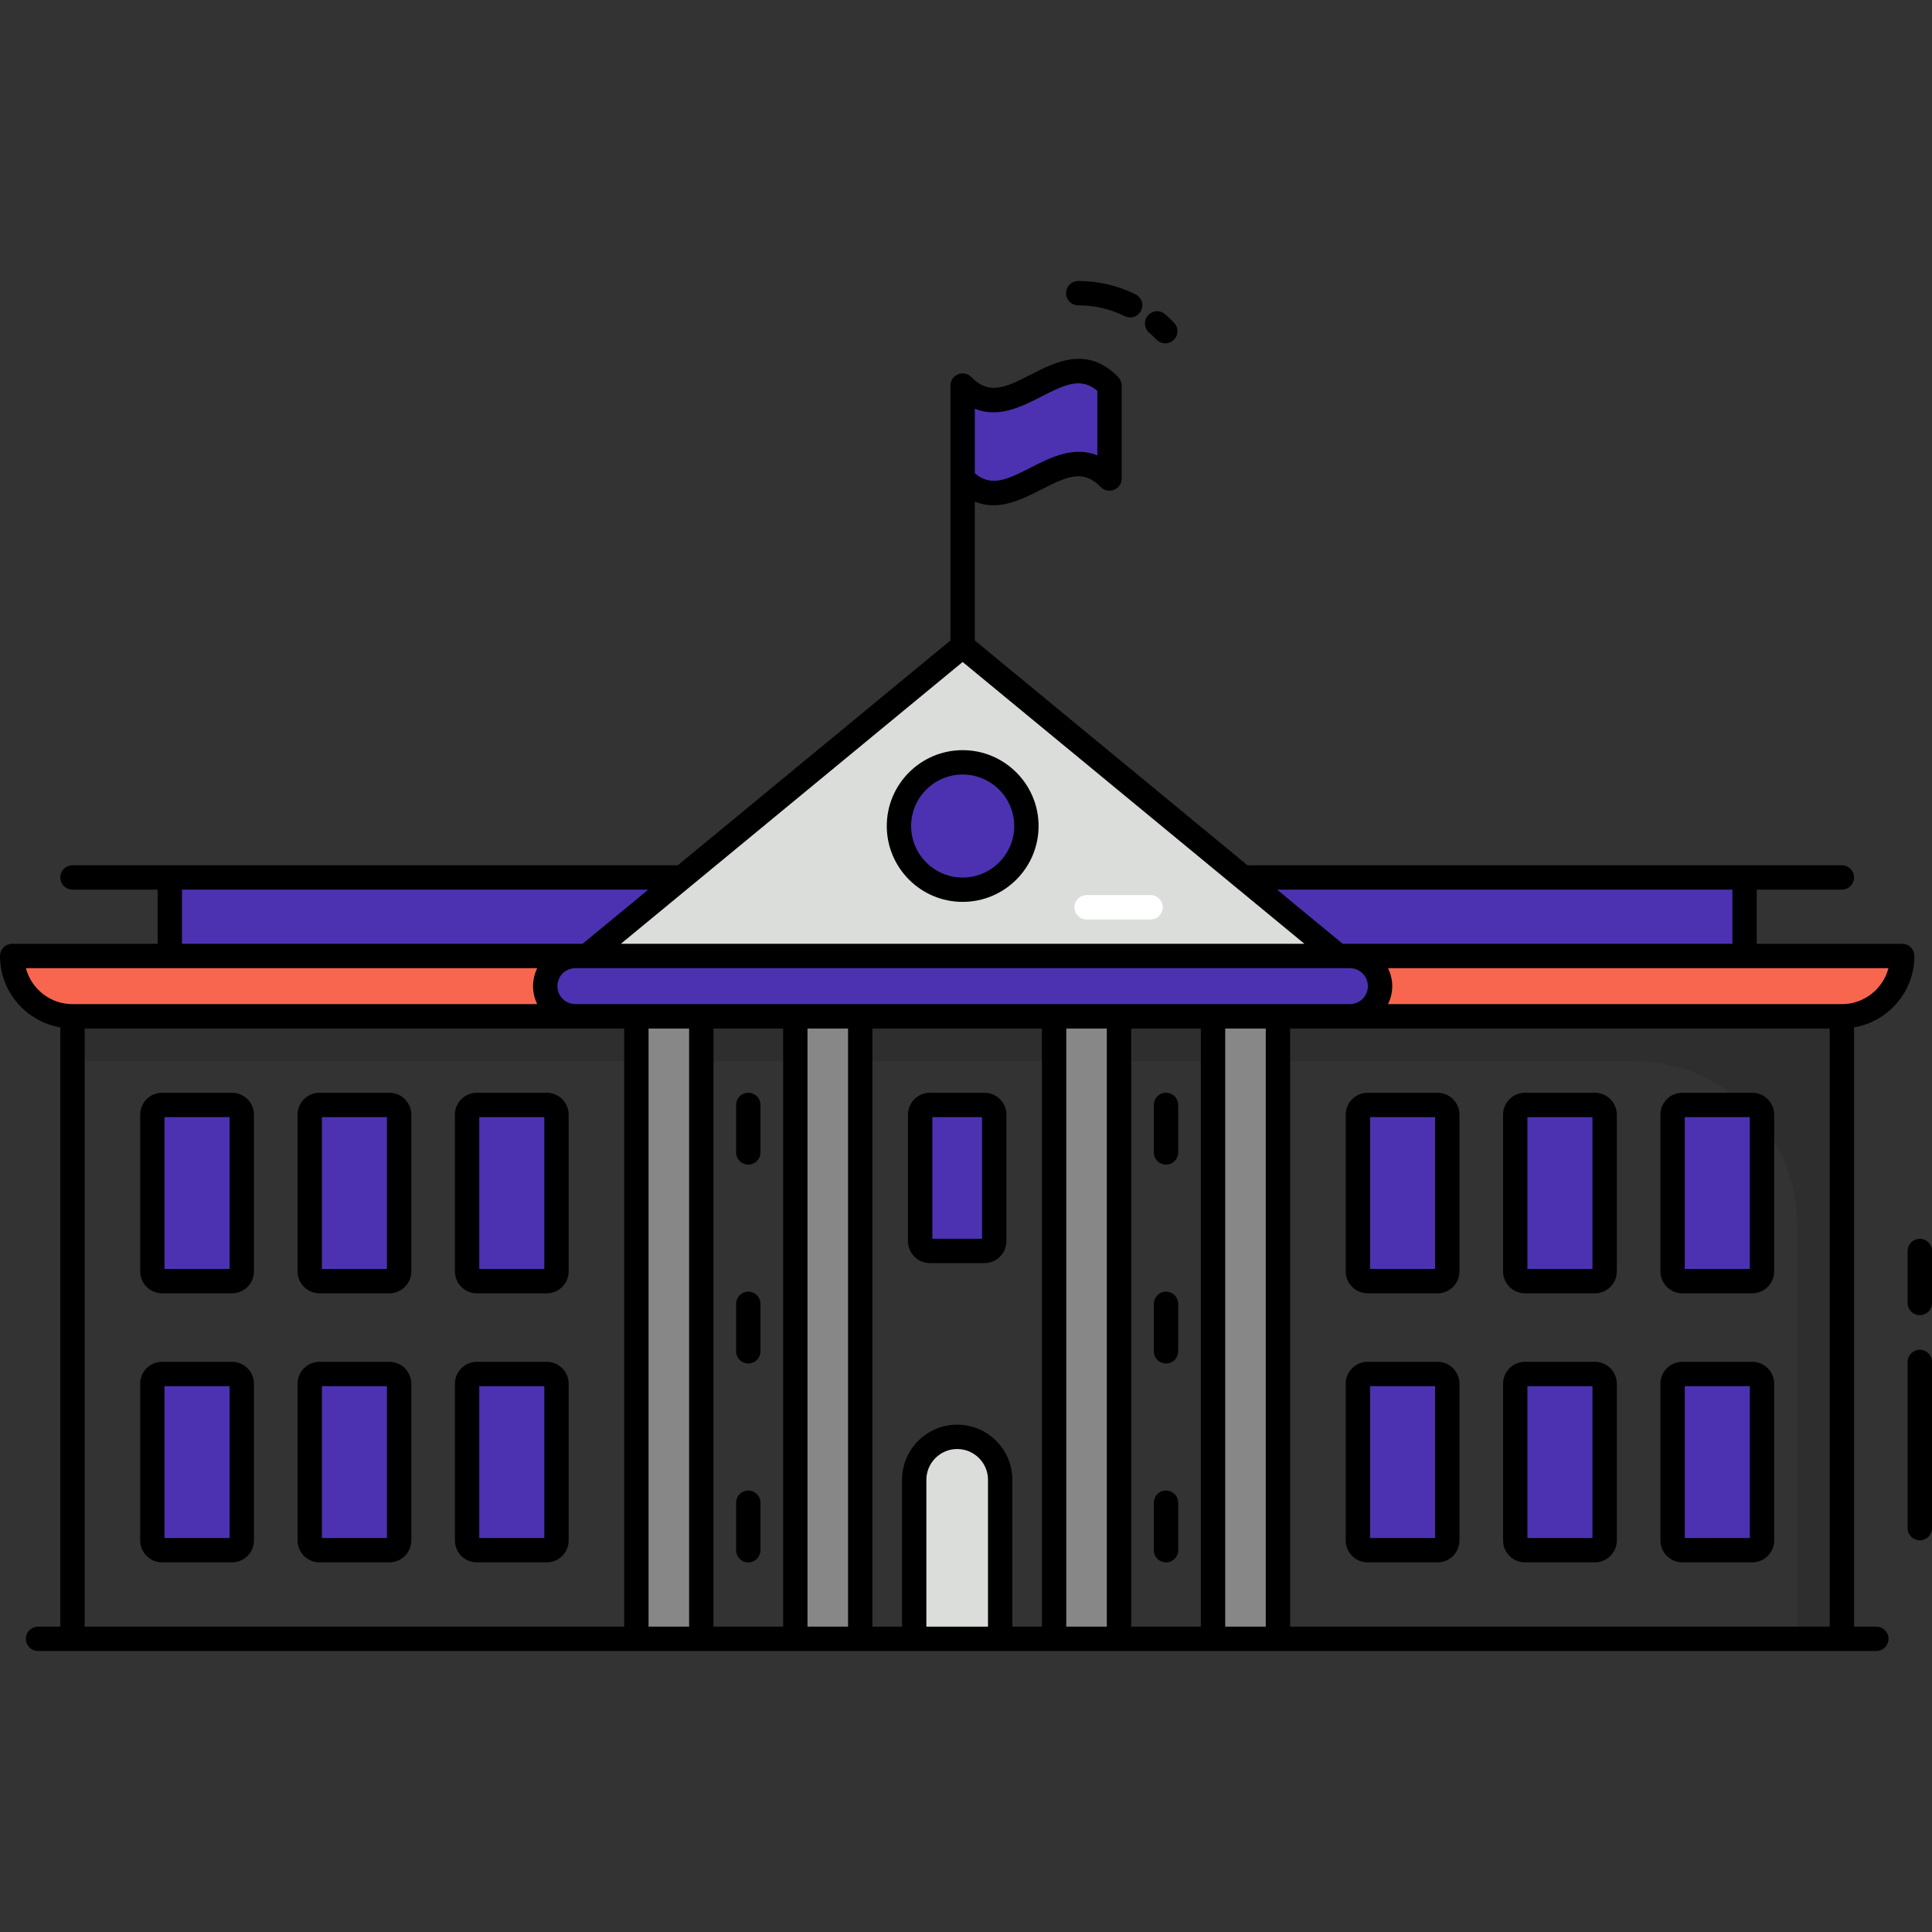 <?xml version="1.0" encoding="UTF-8"?> <svg xmlns="http://www.w3.org/2000/svg" width="537" height="537" viewBox="0 0 537 537" fill="none"><rect x="0" y="0" width="537" height="537" fill="#333333" stroke="none"/><path opacity="0.1" d="M511.953 282.5V455.506H499.523V340.449C499.523 315.292 479.133 294.928 454.003 294.928H20.146V282.499H511.953V282.5Z" fill="black"></path><path d="M528.714 265.715H294.77V282.486H511.944C521.206 282.485 528.714 274.976 528.714 265.715ZM3.385 265.715H237.329V282.486H20.154C10.893 282.485 3.385 274.976 3.385 265.715Z" fill="#F8664F"></path><path d="M276.344 309.825V344.99C276.345 345.346 276.275 345.698 276.139 346.026C276.003 346.355 275.803 346.653 275.552 346.904C275.3 347.156 275.002 347.355 274.673 347.491C274.345 347.627 273.993 347.697 273.637 347.697H258.462C258.106 347.697 257.754 347.627 257.426 347.491C257.097 347.355 256.799 347.156 256.547 346.904C256.296 346.653 256.097 346.355 255.961 346.026C255.825 345.698 255.755 345.346 255.755 344.99V309.825C255.755 309.469 255.825 309.117 255.961 308.789C256.097 308.46 256.296 308.162 256.547 307.91C256.799 307.659 257.097 307.46 257.426 307.324C257.754 307.188 258.106 307.118 258.462 307.118H273.637C273.993 307.118 274.345 307.188 274.673 307.324C275.002 307.46 275.3 307.659 275.552 307.91C275.803 308.162 276.003 308.46 276.139 308.789C276.275 309.117 276.345 309.469 276.344 309.825Z" fill="#4C32B1"></path><path d="M47.197 243.89H484.9V265.716H47.197V243.89Z" fill="#4C32B1"></path><path d="M402.272 309.825V353.383C402.272 353.738 402.202 354.09 402.066 354.419C401.929 354.747 401.73 355.046 401.478 355.297C401.227 355.549 400.928 355.748 400.6 355.884C400.271 356.02 399.919 356.09 399.564 356.09H380.131C379.775 356.09 379.423 356.02 379.095 355.884C378.766 355.748 378.468 355.549 378.216 355.297C377.965 355.046 377.766 354.747 377.63 354.419C377.494 354.09 377.424 353.738 377.424 353.383V309.825C377.424 309.469 377.494 309.117 377.63 308.789C377.766 308.46 377.965 308.162 378.216 307.91C378.468 307.659 378.766 307.46 379.095 307.324C379.423 307.188 379.775 307.118 380.131 307.118H399.564C399.919 307.118 400.271 307.187 400.6 307.323C400.929 307.459 401.227 307.659 401.479 307.91C401.73 308.161 401.93 308.46 402.066 308.789C402.202 309.117 402.272 309.469 402.272 309.825ZM402.272 384.609V428.167C402.272 428.523 402.202 428.875 402.066 429.203C401.929 429.532 401.73 429.83 401.478 430.082C401.227 430.333 400.928 430.533 400.6 430.669C400.271 430.805 399.919 430.874 399.564 430.874H380.131C379.775 430.874 379.423 430.805 379.095 430.669C378.766 430.533 378.468 430.333 378.216 430.082C377.965 429.83 377.766 429.532 377.63 429.203C377.494 428.875 377.424 428.523 377.424 428.167V384.609C377.424 384.254 377.494 383.902 377.63 383.573C377.766 383.245 377.965 382.946 378.216 382.695C378.468 382.444 378.766 382.244 379.095 382.108C379.423 381.972 379.775 381.902 380.131 381.902H399.564C399.919 381.902 400.271 381.972 400.6 382.108C400.929 382.244 401.227 382.443 401.479 382.695C401.73 382.946 401.93 383.245 402.066 383.573C402.202 383.902 402.272 384.254 402.272 384.609ZM446.01 309.825V353.383C446.01 353.738 445.94 354.09 445.804 354.419C445.668 354.747 445.469 355.046 445.217 355.297C444.966 355.549 444.667 355.748 444.339 355.884C444.011 356.02 443.658 356.09 443.303 356.09H423.87C423.515 356.09 423.163 356.02 422.834 355.884C422.506 355.748 422.207 355.549 421.956 355.297C421.704 355.046 421.505 354.747 421.369 354.419C421.233 354.09 421.163 353.738 421.163 353.383V309.825C421.163 309.469 421.233 309.117 421.369 308.789C421.505 308.46 421.704 308.162 421.956 307.91C422.207 307.659 422.506 307.46 422.834 307.324C423.163 307.188 423.515 307.118 423.87 307.118H443.303C443.658 307.118 444.011 307.188 444.339 307.324C444.667 307.46 444.966 307.659 445.217 307.91C445.469 308.162 445.668 308.46 445.804 308.789C445.94 309.117 446.01 309.469 446.01 309.825ZM446.01 384.609V428.167C446.01 428.523 445.94 428.875 445.804 429.203C445.668 429.532 445.469 429.83 445.217 430.082C444.966 430.333 444.667 430.533 444.339 430.669C444.011 430.805 443.658 430.874 443.303 430.874H423.87C423.515 430.874 423.163 430.805 422.834 430.669C422.506 430.533 422.207 430.333 421.956 430.082C421.704 429.83 421.505 429.532 421.369 429.203C421.233 428.875 421.163 428.523 421.163 428.167V384.609C421.163 384.254 421.233 383.902 421.369 383.573C421.505 383.245 421.704 382.946 421.956 382.695C422.207 382.444 422.506 382.244 422.834 382.108C423.163 381.972 423.515 381.902 423.87 381.902H443.303C443.658 381.902 444.011 381.972 444.339 382.108C444.667 382.244 444.966 382.444 445.217 382.695C445.469 382.946 445.668 383.245 445.804 383.573C445.94 383.902 446.01 384.254 446.01 384.609ZM489.748 309.825V353.383C489.748 353.738 489.678 354.09 489.542 354.419C489.406 354.747 489.206 355.046 488.955 355.297C488.703 355.549 488.405 355.748 488.076 355.884C487.748 356.02 487.396 356.09 487.04 356.09H467.607C467.252 356.09 466.9 356.02 466.571 355.884C466.243 355.748 465.944 355.549 465.693 355.297C465.442 355.046 465.242 354.747 465.106 354.419C464.97 354.09 464.9 353.738 464.9 353.383V309.825C464.9 309.469 464.97 309.117 465.106 308.789C465.242 308.46 465.442 308.162 465.693 307.91C465.944 307.659 466.243 307.46 466.571 307.324C466.9 307.188 467.252 307.118 467.607 307.118H487.04C487.396 307.118 487.748 307.187 488.076 307.323C488.405 307.459 488.704 307.659 488.955 307.91C489.207 308.161 489.406 308.46 489.542 308.789C489.678 309.117 489.748 309.469 489.748 309.825ZM489.748 384.609V428.167C489.748 428.523 489.678 428.875 489.542 429.203C489.406 429.532 489.206 429.83 488.955 430.082C488.703 430.333 488.405 430.533 488.076 430.669C487.748 430.805 487.396 430.874 487.04 430.874H467.607C467.252 430.874 466.9 430.805 466.571 430.669C466.243 430.533 465.944 430.333 465.693 430.082C465.442 429.83 465.242 429.532 465.106 429.203C464.97 428.875 464.9 428.523 464.9 428.167V384.609C464.9 384.254 464.97 383.902 465.106 383.573C465.242 383.245 465.442 382.946 465.693 382.695C465.944 382.444 466.243 382.244 466.571 382.108C466.9 381.972 467.252 381.902 467.607 381.902H487.04C487.396 381.902 487.748 381.972 488.076 382.108C488.405 382.244 488.704 382.443 488.955 382.695C489.207 382.946 489.406 383.245 489.542 383.573C489.678 383.902 489.748 384.254 489.748 384.609ZM129.827 309.825V353.383C129.827 353.738 129.897 354.09 130.033 354.419C130.169 354.747 130.368 355.046 130.62 355.297C130.871 355.549 131.169 355.748 131.498 355.884C131.826 356.02 132.179 356.09 132.534 356.09H151.967C152.322 356.09 152.674 356.02 153.003 355.884C153.331 355.748 153.63 355.549 153.881 355.297C154.133 355.046 154.332 354.747 154.468 354.419C154.604 354.09 154.674 353.738 154.674 353.383V309.825C154.674 309.469 154.604 309.117 154.468 308.789C154.332 308.46 154.133 308.162 153.881 307.91C153.63 307.659 153.331 307.46 153.003 307.324C152.674 307.188 152.322 307.118 151.967 307.118H132.534C132.179 307.118 131.826 307.188 131.498 307.324C131.169 307.46 130.871 307.659 130.62 307.91C130.368 308.162 130.169 308.46 130.033 308.789C129.897 309.117 129.827 309.469 129.827 309.825ZM129.827 384.609V428.167C129.827 428.523 129.897 428.875 130.033 429.203C130.169 429.532 130.368 429.83 130.62 430.082C130.871 430.333 131.169 430.533 131.498 430.669C131.826 430.805 132.179 430.874 132.534 430.874H151.967C152.322 430.874 152.674 430.805 153.003 430.669C153.331 430.533 153.63 430.333 153.881 430.082C154.133 429.83 154.332 429.532 154.468 429.203C154.604 428.875 154.674 428.523 154.674 428.167V384.609C154.674 384.254 154.604 383.902 154.468 383.573C154.332 383.245 154.133 382.946 153.881 382.695C153.63 382.444 153.331 382.244 153.003 382.108C152.674 381.972 152.322 381.902 151.967 381.902H132.534C132.179 381.902 131.826 381.972 131.498 382.108C131.169 382.244 130.871 382.444 130.62 382.695C130.368 382.946 130.169 383.245 130.033 383.573C129.897 383.902 129.827 384.254 129.827 384.609ZM86.088 309.825V353.383C86.088 353.738 86.158 354.09 86.293 354.419C86.43 354.747 86.629 355.046 86.88 355.297C87.132 355.549 87.43 355.748 87.759 355.884C88.087 356.02 88.439 356.09 88.795 356.09H108.227C108.583 356.09 108.935 356.02 109.264 355.884C109.592 355.748 109.891 355.549 110.142 355.297C110.393 355.046 110.593 354.747 110.729 354.419C110.865 354.09 110.935 353.738 110.935 353.383V309.825C110.935 309.469 110.865 309.117 110.729 308.789C110.593 308.46 110.393 308.162 110.142 307.91C109.891 307.659 109.592 307.46 109.264 307.324C108.935 307.188 108.583 307.118 108.227 307.118H88.796C88.44 307.118 88.088 307.188 87.76 307.324C87.431 307.46 87.132 307.659 86.881 307.91C86.629 308.162 86.43 308.46 86.294 308.789C86.158 309.117 86.088 309.469 86.088 309.825ZM86.088 384.609V428.167C86.088 428.523 86.158 428.875 86.293 429.203C86.43 429.532 86.629 429.83 86.88 430.082C87.132 430.333 87.43 430.533 87.759 430.669C88.087 430.805 88.439 430.874 88.795 430.874H108.227C108.583 430.874 108.935 430.805 109.264 430.669C109.592 430.533 109.891 430.333 110.142 430.082C110.393 429.83 110.593 429.532 110.729 429.203C110.865 428.875 110.935 428.523 110.935 428.167V384.609C110.935 384.254 110.865 383.902 110.729 383.573C110.593 383.245 110.393 382.946 110.142 382.695C109.891 382.444 109.592 382.244 109.264 382.108C108.935 381.972 108.583 381.902 108.227 381.902H88.796C88.44 381.902 88.088 381.972 87.759 382.108C87.431 382.244 87.132 382.443 86.881 382.695C86.629 382.946 86.43 383.245 86.294 383.573C86.158 383.902 86.088 384.254 86.088 384.609ZM42.351 309.825V353.383C42.35 353.738 42.42 354.09 42.556 354.419C42.692 354.747 42.892 355.046 43.143 355.297C43.395 355.549 43.693 355.748 44.022 355.884C44.35 356.02 44.702 356.09 45.058 356.09H64.49C64.846 356.09 65.198 356.02 65.526 355.884C65.855 355.748 66.153 355.549 66.405 355.297C66.656 355.046 66.856 354.747 66.992 354.419C67.127 354.09 67.198 353.738 67.197 353.383V309.825C67.198 309.469 67.127 309.117 66.992 308.789C66.856 308.46 66.656 308.162 66.405 307.91C66.153 307.659 65.855 307.46 65.526 307.324C65.198 307.188 64.846 307.118 64.49 307.118H45.058C44.702 307.118 44.35 307.188 44.022 307.324C43.693 307.46 43.395 307.659 43.143 307.91C42.892 308.162 42.692 308.46 42.556 308.789C42.42 309.117 42.35 309.469 42.351 309.825ZM42.351 384.609V428.167C42.35 428.523 42.42 428.875 42.556 429.203C42.692 429.532 42.892 429.83 43.143 430.082C43.395 430.333 43.693 430.533 44.022 430.669C44.35 430.805 44.702 430.874 45.058 430.874H64.49C64.846 430.874 65.198 430.805 65.526 430.669C65.855 430.533 66.153 430.333 66.405 430.082C66.656 429.83 66.856 429.532 66.992 429.203C67.127 428.875 67.198 428.523 67.197 428.167V384.609C67.198 384.254 67.127 383.902 66.992 383.573C66.856 383.245 66.656 382.946 66.405 382.695C66.153 382.444 65.855 382.244 65.526 382.108C65.198 381.972 64.846 381.902 64.49 381.902H45.058C44.702 381.902 44.35 381.972 44.021 382.108C43.693 382.244 43.394 382.443 43.143 382.695C42.891 382.946 42.692 383.245 42.556 383.573C42.42 383.902 42.35 384.254 42.351 384.609Z" fill="#4C32B1"></path><path d="M372.008 265.723H163.128L267.568 179.612L372.008 265.723Z" fill="#DBDDDB"></path><path d="M319.805 255.569H302.009C301.111 255.569 300.251 255.212 299.616 254.578C298.981 253.943 298.625 253.082 298.625 252.184C298.625 251.287 298.981 250.426 299.616 249.791C300.251 249.156 301.111 248.8 302.009 248.8H319.805C320.702 248.8 321.563 249.156 322.198 249.791C322.833 250.426 323.189 251.287 323.189 252.184C323.189 253.082 322.833 253.943 322.198 254.578C321.563 255.212 320.702 255.569 319.805 255.569Z" fill="white"></path><path d="M383.59 274.1C383.59 276.324 382.707 278.456 381.134 280.029C379.562 281.602 377.429 282.485 375.205 282.485H159.932C157.708 282.485 155.575 281.602 154.002 280.029C152.43 278.456 151.546 276.324 151.546 274.1C151.546 271.876 152.43 269.743 154.002 268.17C155.575 266.598 157.708 265.714 159.932 265.714H375.205C377.429 265.715 379.561 266.598 381.134 268.171C382.706 269.743 383.59 271.876 383.59 274.1Z" fill="#4C32B1"></path><path d="M176.882 282.493H194.926V455.506H176.882V282.493ZM221.056 282.493H239.1V455.506H221.056V282.493ZM292.988 282.493H311.032V455.506H292.988V282.493ZM337.163 282.493H355.207V455.506H337.163V282.493Z" fill="#878787"></path><path d="M277.997 411.322V455.512H254.099V411.322C254.099 404.723 259.449 399.373 266.048 399.373C272.648 399.372 277.997 404.723 277.997 411.322Z" fill="#DBDDDB"></path><path d="M285.291 229.593C285.291 239.372 277.347 247.294 267.568 247.294C257.788 247.294 249.867 239.373 249.867 229.593C249.867 219.812 257.788 211.892 267.568 211.892C277.347 211.893 285.291 219.814 285.291 229.593Z" fill="#4C32B1"></path><path d="M308.386 107.175V133.01C294.775 119.064 281.181 146.957 267.569 133.01V107.175C281.181 121.121 294.775 93.228 308.386 107.175Z" fill="#4C32B1"></path><path d="M533.615 344.321C532.718 344.321 531.857 344.677 531.222 345.312C530.587 345.947 530.231 346.808 530.231 347.705V362.166C530.231 363.063 530.587 363.924 531.222 364.559C531.857 365.194 532.718 365.55 533.615 365.55C534.513 365.55 535.374 365.194 536.009 364.559C536.643 363.924 537 363.063 537 362.166V347.705C537 347.261 536.913 346.821 536.743 346.41C536.573 345.999 536.323 345.626 536.009 345.312C535.695 344.998 535.322 344.748 534.911 344.578C534.5 344.408 534.06 344.321 533.615 344.321ZM533.615 375.164C532.718 375.164 531.857 375.52 531.222 376.155C530.587 376.79 530.231 377.651 530.231 378.548V424.745C530.231 425.643 530.587 426.504 531.222 427.138C531.857 427.773 532.718 428.13 533.615 428.13C534.513 428.13 535.374 427.773 536.009 427.138C536.643 426.504 537 425.643 537 424.745V378.548C537 378.104 536.913 377.664 536.743 377.253C536.573 376.842 536.323 376.469 536.009 376.155C535.695 375.84 535.322 375.591 534.911 375.421C534.5 375.251 534.06 375.164 533.615 375.164ZM532.099 265.714C532.099 264.817 531.742 263.956 531.107 263.321C530.473 262.686 529.612 262.33 528.714 262.33H488.285V247.276H511.943C512.841 247.276 513.702 246.919 514.337 246.285C514.971 245.65 515.328 244.789 515.328 243.891C515.328 242.994 514.971 242.133 514.337 241.498C513.702 240.863 512.841 240.507 511.943 240.507L346.745 240.508L270.953 178.017V139.431C277.351 142.042 283.412 139.153 289.521 136.023C296.79 132.295 301.134 130.431 305.964 135.374C308.085 137.548 311.771 136.032 311.771 133.009V107.172C311.771 106.289 311.426 105.44 310.809 104.807C302.258 96.044 293.482 100.546 286.432 104.159C279.166 107.887 274.821 109.755 269.99 104.807C267.884 102.646 264.183 104.136 264.183 107.172V178.013L188.392 240.505L20.155 240.504C19.258 240.504 18.397 240.86 17.762 241.495C17.127 242.13 16.771 242.991 16.771 243.888C16.771 244.786 17.127 245.647 17.762 246.281C18.397 246.916 19.258 247.273 20.155 247.273H43.813V262.327H3.385C2.94 262.327 2.5 262.414 2.089 262.584C1.679 262.754 1.306 263.004 0.991 263.318C0.677 263.632 0.428 264.005 0.258 264.416C0.088 264.827 0 265.267 0 265.711C0 275.667 7.261 283.938 16.761 285.558V452.127H10.572C9.675 452.127 8.814 452.483 8.179 453.118C7.544 453.753 7.188 454.614 7.188 455.511C7.188 456.409 7.544 457.27 8.179 457.905C8.814 458.539 9.675 458.896 10.572 458.896H521.528C522.425 458.896 523.286 458.539 523.921 457.905C524.556 457.27 524.912 456.409 524.912 455.511C524.912 454.614 524.556 453.753 523.921 453.118C523.286 452.483 522.425 452.127 521.528 452.127H515.338V285.561C524.838 283.941 532.099 275.67 532.099 265.714ZM266.048 395.987C257.592 395.987 250.714 402.865 250.714 411.321V452.127H242.486V285.88H289.601V452.128H281.383V411.322C281.384 402.865 274.504 395.987 266.048 395.987ZM154.931 274.099C154.932 272.778 155.456 271.511 156.388 270.575C157.32 269.638 158.584 269.109 159.905 269.101C160.844 269.101 368.101 269.11 375.232 269.101C376.553 269.109 377.817 269.639 378.748 270.575C379.68 271.511 380.204 272.778 380.207 274.099C380.205 275.424 379.678 276.695 378.74 277.632C377.803 278.569 376.532 279.097 375.207 279.098H159.933C158.607 279.098 157.335 278.571 156.397 277.634C155.459 276.696 154.932 275.425 154.931 274.099ZM267.568 183.999L362.57 262.33H172.565L267.568 183.999ZM340.547 285.88H351.821V452.123H340.547V285.88ZM307.645 452.123H296.372V285.88H307.645V452.123ZM235.717 452.123H224.443V285.88H235.717V452.123ZM180.265 285.88H191.539V452.123H180.265V285.88ZM23.53 285.88H173.495V452.128H23.53V285.88ZM198.31 285.88H217.673V452.128H198.31V285.88ZM314.416 452.127V285.88H333.778V452.128H314.416V452.127ZM358.592 285.88H508.567V452.128H358.592V285.88ZM511.943 279.101H385.82C386.54 277.578 386.976 275.894 386.976 274.101C386.976 272.307 386.541 270.626 385.821 269.103L524.896 269.101C523.393 274.848 518.155 279.101 511.943 279.101ZM481.516 247.276V262.329H373.214L354.957 247.276H481.516ZM289.522 110.186C296.304 106.711 300.544 104.85 305.002 108.637V126.577C298.381 123.872 291.891 127.202 286.433 129.998C279.652 133.474 275.412 135.334 270.954 131.547V113.609C277.576 116.314 284.066 112.986 289.522 110.186ZM50.582 247.276H180.181L161.924 262.329H50.582V247.276ZM7.202 269.099L149.315 269.101C148.595 270.624 148.161 272.306 148.161 274.099C148.161 275.893 148.596 277.576 149.316 279.098H20.154C13.944 279.101 8.706 274.848 7.202 269.099ZM257.484 452.127V411.321C257.484 406.599 261.326 402.757 266.05 402.757C270.772 402.757 274.614 406.599 274.614 411.321V452.127H257.484Z" fill="black"></path><path d="M273.636 303.732H258.46C256.845 303.734 255.296 304.376 254.154 305.519C253.012 306.661 252.369 308.21 252.368 309.825V344.99C252.369 346.605 253.012 348.154 254.154 349.296C255.296 350.438 256.845 351.081 258.46 351.083H273.636C275.251 351.081 276.8 350.438 277.942 349.296C279.084 348.154 279.727 346.605 279.729 344.99V309.824C279.727 308.209 279.084 306.66 277.942 305.518C276.8 304.376 275.251 303.734 273.636 303.732ZM272.959 344.313H259.139V310.501H272.959V344.313ZM399.563 303.732H380.131C378.515 303.734 376.967 304.376 375.825 305.519C374.682 306.661 374.04 308.21 374.038 309.825V353.384C374.04 354.999 374.682 356.548 375.825 357.69C376.967 358.832 378.515 359.475 380.131 359.476H399.563C401.179 359.475 402.728 358.832 403.87 357.69C405.012 356.548 405.654 354.999 405.656 353.384V309.824C405.654 308.209 405.012 306.66 403.869 305.518C402.727 304.376 401.179 303.734 399.563 303.732ZM398.886 352.707H380.807V310.501H398.886V352.707ZM399.563 378.516H380.131C378.515 378.517 376.967 379.16 375.825 380.302C374.682 381.444 374.04 382.993 374.038 384.608V428.167C374.04 429.783 374.682 431.331 375.825 432.474C376.967 433.616 378.515 434.258 380.131 434.26H399.563C401.179 434.258 402.728 433.616 403.87 432.474C405.012 431.331 405.654 429.783 405.656 428.167V384.608C405.654 382.993 405.012 381.445 403.869 380.302C402.727 379.16 401.179 378.518 399.563 378.516ZM398.886 427.49H380.807V385.285H398.886V427.49ZM443.302 303.732H423.868C422.253 303.734 420.704 304.376 419.562 305.519C418.419 306.661 417.777 308.21 417.775 309.825V353.384C417.777 354.999 418.419 356.548 419.562 357.69C420.704 358.832 422.253 359.475 423.868 359.476H443.302C444.917 359.475 446.466 358.832 447.608 357.69C448.75 356.548 449.393 354.999 449.394 353.384V309.824C449.393 308.209 448.75 306.66 447.608 305.518C446.466 304.376 444.917 303.734 443.302 303.732ZM442.625 352.707H424.546V310.501H442.625V352.707ZM443.302 378.516H423.868C422.253 378.517 420.704 379.16 419.562 380.302C418.419 381.444 417.777 382.993 417.775 384.608V428.167C417.777 429.783 418.419 431.331 419.562 432.474C420.704 433.616 422.253 434.258 423.868 434.26H443.302C444.917 434.258 446.466 433.616 447.608 432.474C448.75 431.331 449.393 429.783 449.394 428.167V384.608C449.393 382.993 448.75 381.444 447.608 380.302C446.466 379.16 444.917 378.517 443.302 378.516ZM442.625 427.49H424.546V385.285H442.625V427.49ZM487.041 303.732H467.607C465.992 303.734 464.443 304.376 463.301 305.519C462.159 306.661 461.516 308.21 461.515 309.825V353.384C461.516 354.999 462.159 356.548 463.301 357.69C464.443 358.832 465.992 359.475 467.607 359.476H487.041C488.656 359.475 490.205 358.832 491.347 357.69C492.49 356.548 493.132 354.999 493.134 353.384V309.824C493.132 308.209 492.489 306.66 491.347 305.518C490.205 304.376 488.656 303.734 487.041 303.732ZM486.363 352.707H468.284V310.501H486.363V352.707ZM487.041 378.516H467.607C465.992 378.517 464.443 379.16 463.301 380.302C462.159 381.444 461.516 382.993 461.515 384.608V428.167C461.516 429.783 462.159 431.331 463.301 432.474C464.443 433.616 465.992 434.258 467.607 434.26H487.041C488.656 434.258 490.205 433.616 491.347 432.474C492.49 431.331 493.132 429.783 493.134 428.167V384.608C493.132 382.993 492.489 381.445 491.347 380.302C490.205 379.16 488.656 378.518 487.041 378.516ZM486.363 427.49H468.284V385.285H486.363V427.49ZM151.967 303.732H132.534C130.919 303.734 129.37 304.376 128.228 305.519C127.085 306.661 126.443 308.21 126.441 309.825V353.384C126.443 354.999 127.085 356.548 128.228 357.69C129.37 358.832 130.919 359.475 132.534 359.476H151.967C153.582 359.475 155.131 358.832 156.273 357.69C157.415 356.548 158.058 354.999 158.059 353.384V309.824C158.058 308.208 157.416 306.66 156.273 305.518C155.131 304.375 153.582 303.733 151.967 303.732ZM151.291 352.707H133.213V310.501H151.291V352.707ZM151.967 378.516H132.534C130.919 378.517 129.37 379.16 128.228 380.302C127.085 381.444 126.443 382.993 126.441 384.608V428.167C126.443 429.783 127.085 431.331 128.228 432.474C129.37 433.616 130.919 434.258 132.534 434.26H151.967C153.582 434.258 155.131 433.616 156.273 432.474C157.415 431.331 158.058 429.783 158.059 428.167V384.608C158.058 382.993 157.416 381.444 156.273 380.302C155.131 379.159 153.582 378.517 151.967 378.516ZM151.291 427.49H133.213V385.285H151.291V427.49ZM108.23 303.732H88.797C87.181 303.734 85.633 304.376 84.49 305.519C83.348 306.661 82.706 308.21 82.704 309.825V353.384C82.706 354.999 83.348 356.548 84.49 357.69C85.633 358.832 87.181 359.475 88.797 359.476H108.23C109.846 359.475 111.395 358.832 112.537 357.69C113.679 356.548 114.321 354.999 114.323 353.384V309.824C114.321 308.209 113.679 306.66 112.536 305.518C111.394 304.376 109.846 303.734 108.23 303.732ZM107.553 352.707H89.472V310.501H107.552L107.553 352.707ZM108.23 378.516H88.797C87.181 378.517 85.633 379.16 84.49 380.302C83.348 381.444 82.706 382.993 82.704 384.608V428.167C82.706 429.783 83.348 431.331 84.49 432.474C85.633 433.616 87.181 434.258 88.797 434.26H108.23C109.846 434.258 111.395 433.616 112.537 432.474C113.679 431.331 114.321 429.783 114.323 428.167V384.608C114.321 382.993 113.679 381.445 112.537 380.302C111.394 379.16 109.846 378.518 108.23 378.516ZM107.553 427.49H89.472V385.285H107.552L107.553 427.49ZM64.491 303.732H45.057C43.442 303.734 41.893 304.376 40.751 305.519C39.609 306.661 38.967 308.21 38.965 309.825V353.384C38.967 354.999 39.609 356.548 40.751 357.69C41.893 358.832 43.442 359.475 45.057 359.476H64.492C66.108 359.475 67.656 358.832 68.799 357.69C69.941 356.548 70.583 354.999 70.585 353.384V309.824C70.583 308.209 69.94 306.66 68.797 305.518C67.655 304.376 66.106 303.734 64.491 303.732ZM63.815 352.707H45.734V310.501H63.814V352.707H63.815ZM64.491 378.516H45.057C43.442 378.517 41.893 379.16 40.751 380.302C39.609 381.444 38.967 382.993 38.965 384.608V428.167C38.967 429.783 39.609 431.331 40.751 432.474C41.893 433.616 43.442 434.258 45.057 434.26H64.492C66.108 434.258 67.656 433.616 68.799 432.474C69.941 431.331 70.583 429.783 70.585 428.167V384.608C70.583 382.993 69.94 381.444 68.798 380.302C67.655 379.16 66.107 378.518 64.491 378.516ZM63.815 427.49H45.734V385.285H63.814V427.49H63.815ZM324.096 303.732C323.198 303.732 322.338 304.089 321.703 304.724C321.068 305.358 320.712 306.219 320.712 307.117V320.318C320.712 321.216 321.068 322.077 321.703 322.712C322.338 323.346 323.198 323.703 324.096 323.703C324.994 323.703 325.855 323.346 326.489 322.712C327.124 322.077 327.481 321.216 327.481 320.318V307.117C327.481 306.672 327.394 306.232 327.224 305.821C327.054 305.41 326.804 305.037 326.49 304.723C326.176 304.409 325.802 304.159 325.392 303.989C324.981 303.819 324.541 303.732 324.096 303.732ZM324.096 359.016C323.198 359.016 322.338 359.373 321.703 360.007C321.068 360.642 320.712 361.503 320.712 362.401V375.6C320.712 376.498 321.068 377.359 321.703 377.993C322.338 378.628 323.198 378.985 324.096 378.985C324.994 378.985 325.855 378.628 326.489 377.993C327.124 377.359 327.481 376.498 327.481 375.6V362.401C327.481 361.956 327.393 361.516 327.223 361.105C327.053 360.694 326.804 360.321 326.49 360.007C326.175 359.693 325.802 359.443 325.391 359.273C324.981 359.103 324.541 359.016 324.096 359.016ZM324.096 414.299C323.198 414.299 322.338 414.655 321.703 415.29C321.068 415.925 320.712 416.786 320.712 417.683V430.883C320.712 431.78 321.068 432.641 321.703 433.276C322.338 433.911 323.198 434.267 324.096 434.267C324.994 434.267 325.855 433.911 326.489 433.276C327.124 432.641 327.481 431.78 327.481 430.883V417.683C327.481 417.239 327.393 416.799 327.223 416.388C327.053 415.977 326.804 415.604 326.49 415.29C326.175 414.975 325.802 414.726 325.391 414.556C324.981 414.386 324.541 414.298 324.096 414.299ZM207.991 303.732C207.093 303.732 206.232 304.089 205.598 304.724C204.963 305.358 204.606 306.219 204.606 307.117V320.318C204.606 321.216 204.963 322.077 205.598 322.712C206.232 323.346 207.093 323.703 207.991 323.703C208.888 323.703 209.749 323.346 210.384 322.712C211.019 322.077 211.375 321.216 211.375 320.318V307.117C211.376 306.672 211.288 306.232 211.118 305.821C210.948 305.41 210.699 305.037 210.385 304.723C210.07 304.409 209.697 304.159 209.286 303.989C208.876 303.819 208.435 303.732 207.991 303.732ZM207.991 359.016C207.093 359.016 206.232 359.373 205.598 360.007C204.963 360.642 204.606 361.503 204.606 362.401V375.6C204.606 376.498 204.963 377.359 205.598 377.993C206.232 378.628 207.093 378.985 207.991 378.985C208.888 378.985 209.749 378.628 210.384 377.993C211.019 377.359 211.375 376.498 211.375 375.6V362.401C211.376 361.956 211.288 361.516 211.118 361.105C210.948 360.694 210.699 360.321 210.384 360.007C210.07 359.693 209.697 359.443 209.286 359.273C208.876 359.103 208.435 359.016 207.991 359.016ZM207.991 414.299C207.093 414.299 206.232 414.655 205.598 415.29C204.963 415.925 204.606 416.786 204.606 417.683V430.883C204.606 431.78 204.963 432.641 205.598 433.276C206.232 433.911 207.093 434.267 207.991 434.267C208.888 434.267 209.749 433.911 210.384 433.276C211.019 432.641 211.375 431.78 211.375 430.883V417.683C211.376 417.239 211.288 416.799 211.118 416.388C210.948 415.977 210.699 415.604 210.384 415.29C210.07 414.975 209.697 414.726 209.286 414.556C208.876 414.386 208.435 414.298 207.991 414.299ZM267.566 250.679C279.205 250.679 288.674 241.22 288.674 229.593C288.674 217.966 279.206 208.507 267.566 208.507C255.94 208.507 246.481 217.966 246.481 229.593C246.482 241.22 255.941 250.679 267.566 250.679ZM267.566 215.277C275.472 215.277 281.904 221.699 281.904 229.594C281.904 237.489 275.471 243.911 267.566 243.911C259.673 243.911 253.25 237.489 253.25 229.594C253.252 221.699 259.674 215.277 267.566 215.277ZM321.466 94.407C321.776 94.725 322.146 94.979 322.555 95.154C322.963 95.33 323.403 95.423 323.847 95.428C324.292 95.433 324.733 95.351 325.146 95.186C325.558 95.02 325.935 94.775 326.253 94.465C326.571 94.154 326.825 93.784 327 93.376C327.175 92.967 327.268 92.528 327.273 92.083C327.279 91.639 327.196 91.198 327.031 90.785C326.866 90.372 326.621 89.996 326.31 89.678C325.522 88.869 324.702 88.091 323.852 87.347C323.517 87.055 323.128 86.831 322.707 86.688C322.286 86.546 321.841 86.488 321.397 86.517C320.501 86.577 319.666 86.99 319.074 87.666C318.483 88.342 318.185 89.225 318.244 90.121C318.304 91.017 318.717 91.852 319.393 92.444C320.109 93.071 320.8 93.726 321.466 94.407ZM299.759 84.87C304.284 84.87 308.626 85.888 312.664 87.897C313.466 88.281 314.386 88.335 315.227 88.046C316.068 87.757 316.761 87.148 317.157 86.352C317.553 85.556 317.62 84.636 317.343 83.791C317.066 82.947 316.468 82.245 315.678 81.837C310.735 79.367 305.283 78.088 299.758 78.102C299.309 78.094 298.862 78.176 298.445 78.343C298.027 78.509 297.647 78.757 297.327 79.072C297.006 79.387 296.751 79.763 296.578 80.178C296.404 80.592 296.314 81.037 296.314 81.487C296.314 81.936 296.404 82.381 296.578 82.796C296.752 83.21 297.007 83.586 297.327 83.901C297.648 84.216 298.028 84.464 298.446 84.63C298.863 84.796 299.31 84.878 299.759 84.87Z" fill="black"></path></svg> 